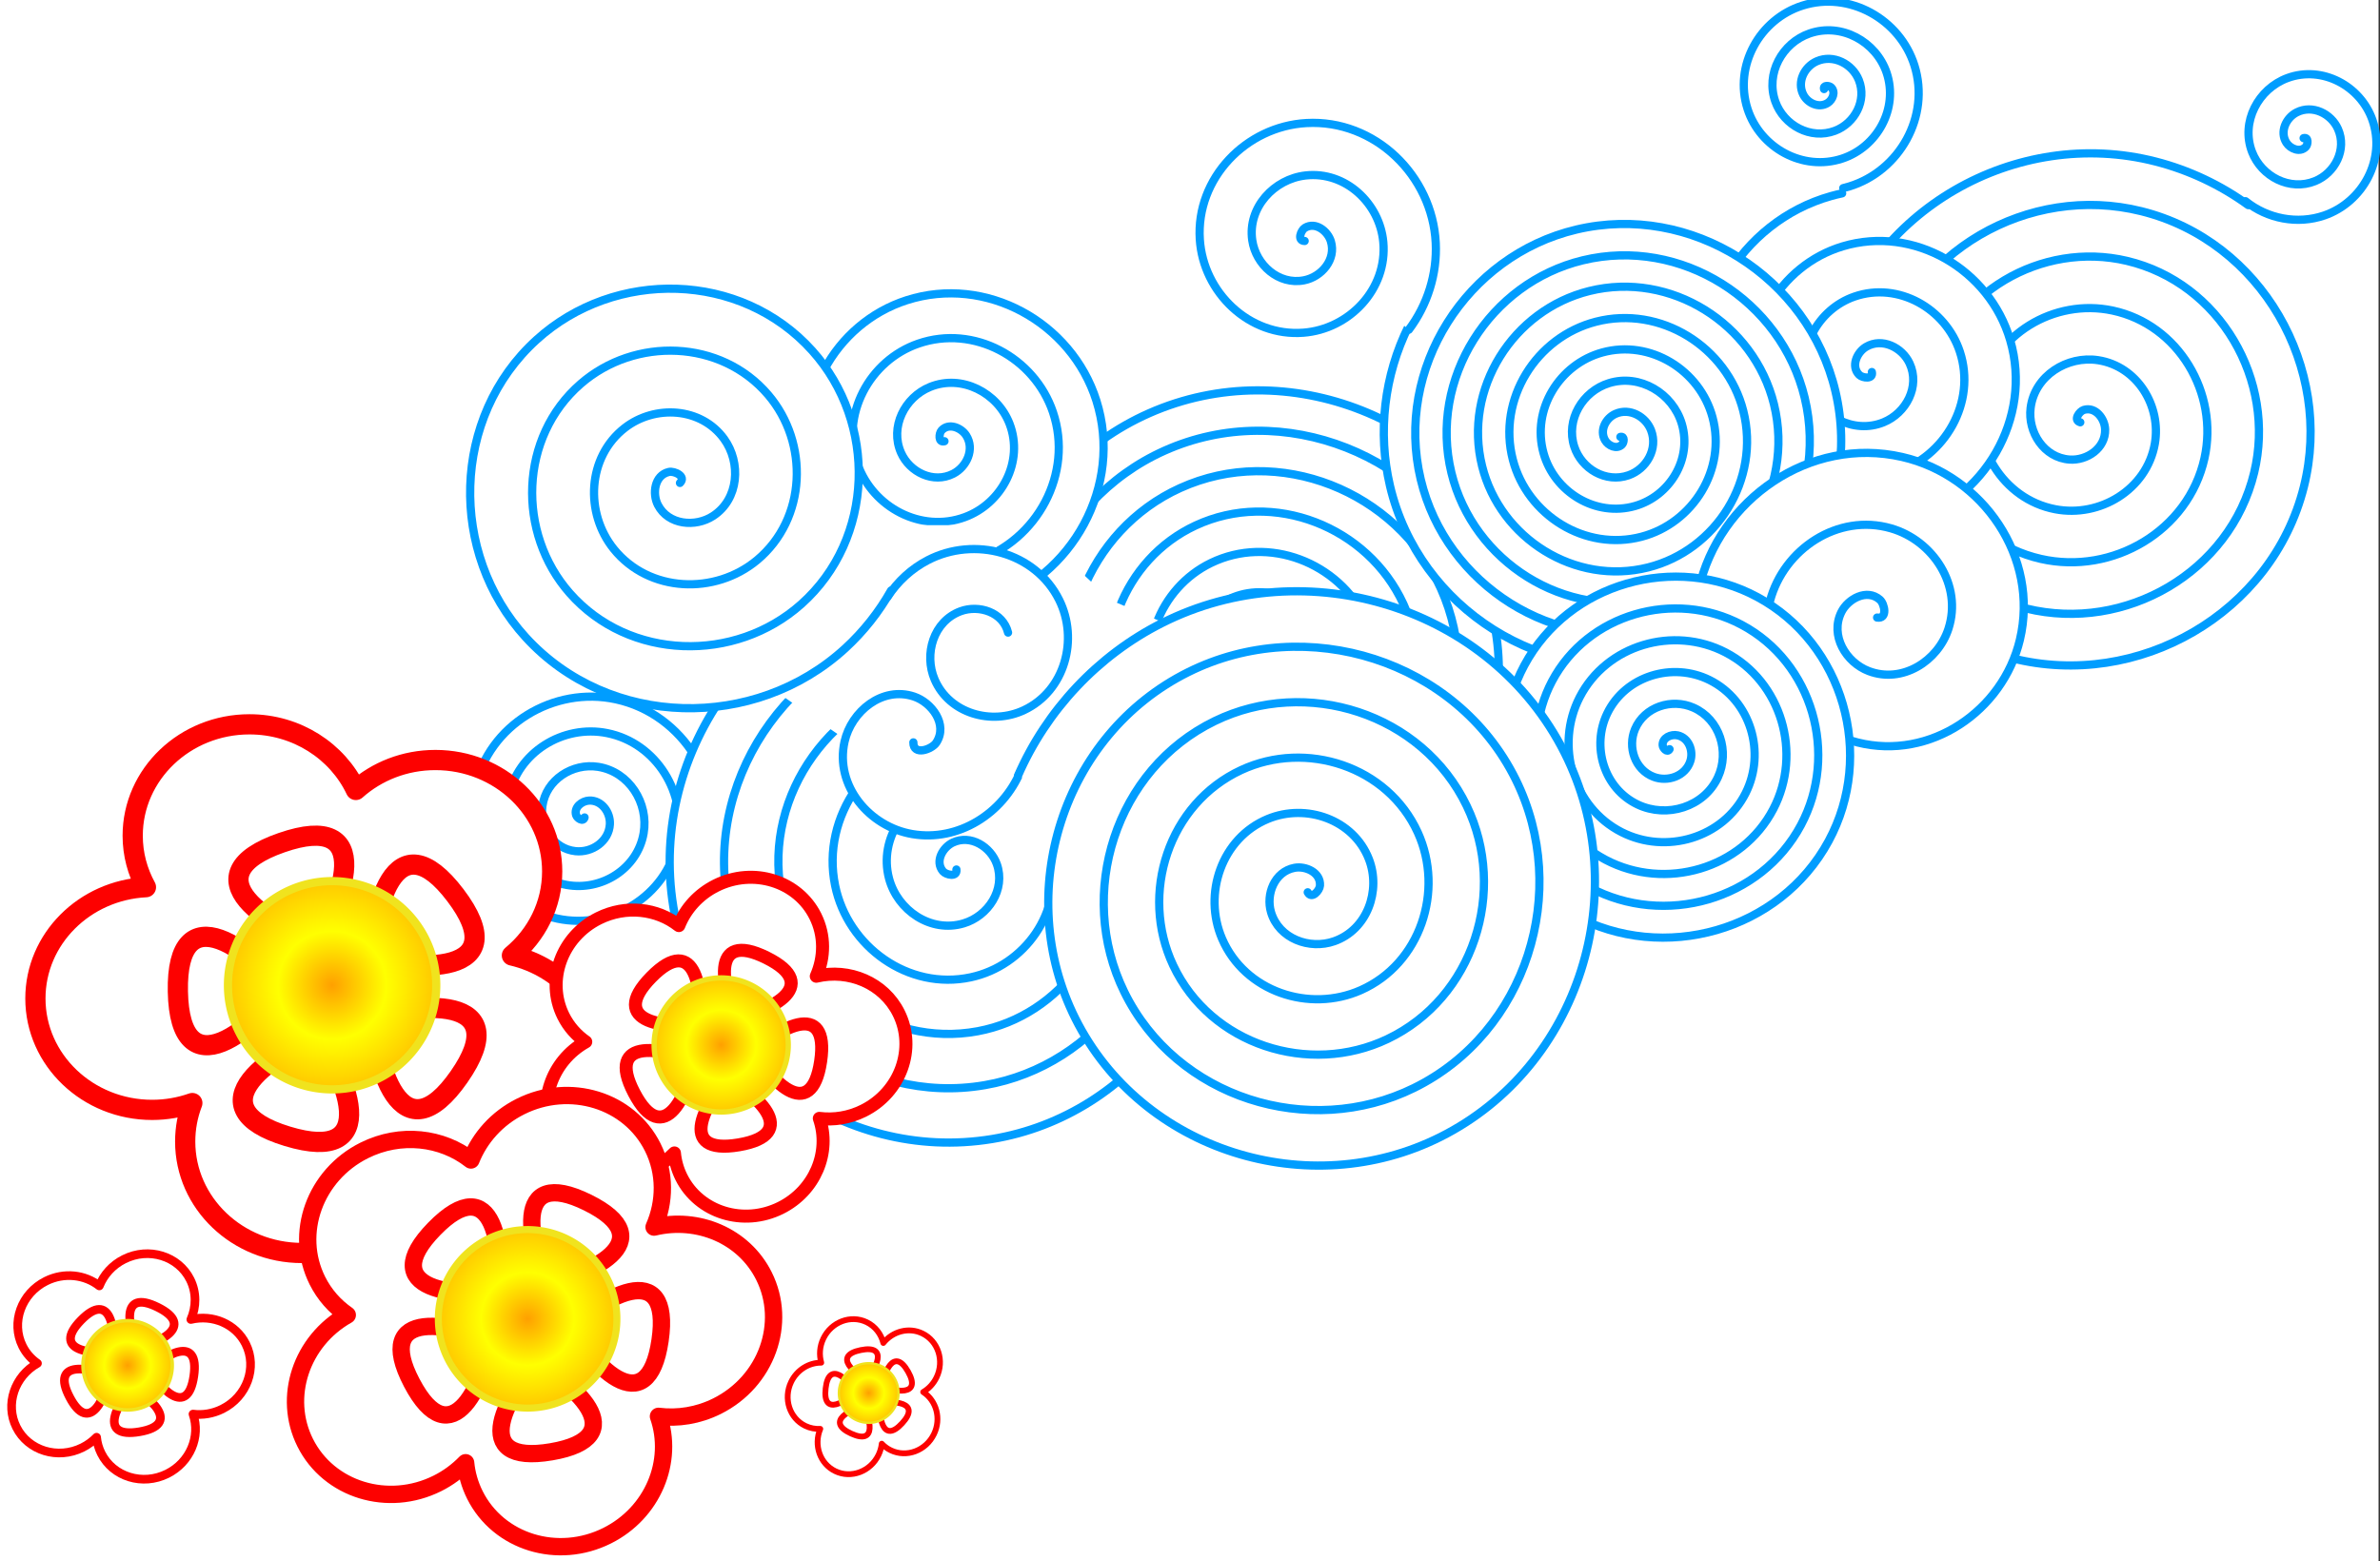 <?xml version="1.0" encoding="UTF-8" standalone="no"?>
<!-- Created with Inkscape (http://www.inkscape.org/) -->
<svg
   xmlns:dc="http://purl.org/dc/elements/1.1/"
   xmlns:cc="http://creativecommons.org/ns#"
   xmlns:rdf="http://www.w3.org/1999/02/22-rdf-syntax-ns#"
   xmlns:svg="http://www.w3.org/2000/svg"
   xmlns="http://www.w3.org/2000/svg"
   xmlns:xlink="http://www.w3.org/1999/xlink"
   xmlns:sodipodi="http://sodipodi.sourceforge.net/DTD/sodipodi-0.dtd"
   xmlns:inkscape="http://www.inkscape.org/namespaces/inkscape"
   width="540.045"
   height="354.331"
   id="svg3138"
   sodipodi:version="0.32"
   inkscape:version="0.46"
   sodipodi:docname="flor_nube.svg"
   inkscape:output_extension="org.inkscape.output.svg.inkscape"
   version="1.0"
   inkscape:export-filename="/home/mred/Im  genes/svg/flor_nube.png"
   inkscape:export-xdpi="90"
   inkscape:export-ydpi="90">
  <rect width="100%" height="100%" fill="#333333" stroke="none"/>
  <defs
     id="defs3140">
    <linearGradient
       id="linearGradient3572">
      <stop
         style="stop-color:#ffffff;stop-opacity:0.917;"
         offset="0"
         id="stop3574" />
      <stop
         style="stop-color:#ff0000;stop-opacity:1;"
         offset="1"
         id="stop3576" />
    </linearGradient>
    <linearGradient
       id="linearGradient3177">
      <stop
         style="stop-color:#ffa000;stop-opacity:1;"
         offset="0"
         id="stop3179" />
      <stop
         id="stop3185"
         offset="0.5"
         style="stop-color:#ffff00;stop-opacity:1;" />
      <stop
         style="stop-color:#ffc300;stop-opacity:1;"
         offset="1"
         id="stop3181" />
    </linearGradient>
    <inkscape:perspective
       sodipodi:type="inkscape:persp3d"
       inkscape:vp_x="0 : 526.18109 : 1"
       inkscape:vp_y="0 : 1000 : 0"
       inkscape:vp_z="744.09448 : 526.18109 : 1"
       inkscape:persp3d-origin="372.04724 : 350.78739 : 1"
       id="perspective3146" />
    <radialGradient
       inkscape:collect="always"
       xlink:href="#linearGradient3177"
       id="radialGradient3719"
       gradientUnits="userSpaceOnUse"
       cx="-360.312"
       cy="-131.519"
       fx="-360.312"
       fy="-131.519"
       r="65.851" />
    <radialGradient
       inkscape:collect="always"
       xlink:href="#linearGradient3177"
       id="radialGradient3729"
       gradientUnits="userSpaceOnUse"
       cx="-360.312"
       cy="-131.519"
       fx="-360.312"
       fy="-131.519"
       r="65.851" />
    <radialGradient
       inkscape:collect="always"
       xlink:href="#linearGradient3177"
       id="radialGradient3739"
       gradientUnits="userSpaceOnUse"
       cx="-360.312"
       cy="-131.519"
       fx="-360.312"
       fy="-131.519"
       r="65.851" />
    <radialGradient
       inkscape:collect="always"
       xlink:href="#linearGradient3177"
       id="radialGradient3749"
       gradientUnits="userSpaceOnUse"
       cx="-360.312"
       cy="-131.519"
       fx="-360.312"
       fy="-131.519"
       r="65.851" />
    <radialGradient
       inkscape:collect="always"
       xlink:href="#linearGradient3177"
       id="radialGradient3751"
       gradientUnits="userSpaceOnUse"
       cx="-360.312"
       cy="-131.519"
       fx="-360.312"
       fy="-131.519"
       r="65.851" />
  </defs>
  <sodipodi:namedview
     id="base"
     pagecolor="#ffffff"
     bordercolor="#666666"
     borderopacity="1.0"
     inkscape:pageopacity="0"
     inkscape:pageshadow="2"
     inkscape:zoom="0.9200444"
     inkscape:cx="270.02272"
     inkscape:cy="177.16536"
     inkscape:document-units="px"
     inkscape:current-layer="layer1"
     showgrid="false"
     inkscape:window-width="760"
     inkscape:window-height="507"
     inkscape:window-x="186"
     inkscape:window-y="73"
     showguides="true"
     inkscape:guide-bbox="true"
     inkscape:showpageshadow="true"
     borderlayer="false" />
  <g
     inkscape:label="Capa 1"
     inkscape:groupmode="layer"
     id="layer1"
     transform="translate(530.36,228.545)">
    <rect
       style="opacity:1;fill:#ffffff;fill-opacity:1;fill-rule:nonzero;stroke:none;stroke-width:12.3;stroke-linecap:round;stroke-linejoin:round;stroke-miterlimit:4;stroke-dasharray:none;stroke-opacity:1"
       id="rect3199"
       width="539.719"
       height="354.331"
       x="-530.36"
       y="-228.545"
       inkscape:export-xdpi="90"
       inkscape:export-ydpi="90"
       inkscape:export-filename="/home/mred/Im  genes/svg/flor_nube.png" />
    <path
       sodipodi:type="spiral"
       style="fill:#ffffff;fill-opacity:1;stroke:#009dff;stroke-width:6.257;stroke-linecap:round;stroke-miterlimit:4;stroke-dasharray:none;stroke-opacity:1"
       id="path3982"
       sodipodi:cx="232.36345"
       sodipodi:cy="-583.57043"
       sodipodi:expansion="1"
       sodipodi:revolution="7.6100001"
       sodipodi:radius="234.71056"
       sodipodi:argument="-6.6753592"
       sodipodi:t0="0"
       d="M 232.363,-583.57 C 236.65,-585.344 236.869,-578.666 235.31,-576.445 C 231.088,-570.426 222.153,-572.883 218.113,-577.676 C 210.886,-586.251 214.933,-599.053 223.523,-604.946 C 236.128,-613.594 253.248,-607.78 260.864,-595.358 C 271.015,-578.802 263.371,-557.236 247.098,-547.944 C 226.621,-536.252 200.556,-545.755 189.612,-565.889 C 176.358,-590.272 187.735,-620.865 211.735,-633.447 C 240.017,-648.275 275.153,-635.016 289.365,-607.146 C 305.774,-574.969 290.629,-535.281 258.886,-519.444 C 222.818,-501.448 178.57,-518.483 161.111,-554.101 C 141.526,-594.058 160.453,-642.871 199.947,-661.948 C 243.792,-683.126 297.173,-662.304 317.866,-618.934 C 340.64,-571.203 317.922,-513.25 270.674,-490.943 C 219.057,-466.573 156.531,-491.187 132.611,-542.313 C 106.643,-597.815 133.155,-664.916 188.159,-690.449 C 247.546,-718.015 319.223,-689.605 346.367,-630.722 C 375.533,-567.451 345.224,-491.196 282.462,-462.442 C 215.307,-431.675 134.474,-463.883 104.11,-530.525 C 71.742,-601.563 105.85,-686.976 176.371,-718.949 C 251.292,-752.918 341.285,-716.911 374.868,-642.51 C 410.438,-563.705 372.531,-469.132 294.25,-433.941 C 211.562,-396.769 112.408,-436.576 75.609,-518.737 C 36.834,-605.307 78.542,-709.043 164.583,-747.45 C 255.036,-787.827 363.353,-744.219 403.369,-654.298 C 445.348,-559.962 399.84,-447.064 306.038,-405.44 C 207.82,-361.857 90.339,-409.267 47.108,-506.949 C 1.922,-609.049 51.232,-731.113 152.795,-775.951 C 258.778,-822.741 385.424,-771.529 431.869,-666.086 C 480.262,-556.221 427.15,-424.992 317.826,-376.939 C 204.079,-326.943 68.267,-381.956 18.607,-495.161 C -3.054,-544.541 -6.731,-600.872 8.065,-652.703"
       transform="matrix(0.298,0,0,0.298,-315.14,96.469)"
       inkscape:export-filename="/home/mred/Im  genes/svg/flor_nube.png"
       inkscape:export-xdpi="90"
       inkscape:export-ydpi="90" />
    <path
       sodipodi:type="spiral"
       style="fill:#ffffff;fill-opacity:1;stroke:#009dff;stroke-width:11.37;stroke-linecap:round;stroke-miterlimit:4;stroke-dasharray:none;stroke-opacity:1"
       id="path3978"
       sodipodi:cx="-274.61136"
       sodipodi:cy="-325.38879"
       sodipodi:expansion="1"
       sodipodi:revolution="3.8"
       sodipodi:radius="183.64508"
       sodipodi:argument="-23.300146"
       sodipodi:t0="0"
       d="M -274.611,-325.389 C -276.493,-318.367 -285.004,-324.461 -286.282,-328.516 C -289.743,-339.505 -278.17,-348.274 -268.357,-348.729 C -250.804,-349.544 -238.741,-332.307 -239.601,-316.008 C -240.862,-292.088 -264.412,-276.338 -287.119,-278.708 C -317.385,-281.866 -336.919,-311.93 -332.963,-341.024 C -327.984,-377.635 -291.319,-400.992 -255.849,-395.41 C -212.891,-388.65 -185.69,-345.34 -192.92,-303.5 C -201.44,-254.192 -251.42,-223.136 -299.628,-232.027 C -355.285,-242.292 -390.206,-298.959 -379.643,-353.532 C -367.642,-415.541 -304.278,-454.331 -243.341,-442.091 C -174.979,-428.36 -132.317,-358.291 -146.239,-290.992 C -161.695,-216.277 -238.475,-169.738 -312.136,-185.346 C -393.204,-202.523 -443.62,-286.018 -426.324,-366.04 C -407.429,-453.463 -317.216,-507.759 -230.833,-488.772 C -137.056,-468.16 -78.879,-371.226 -99.558,-278.483 C -103.72,-259.815 -110.857,-241.831 -120.594,-225.369"
       transform="matrix(0.164,0,0,0.164,-352.678,10.337)"
       inkscape:export-filename="/home/mred/Im  genes/svg/flor_nube.png"
       inkscape:export-xdpi="90"
       inkscape:export-ydpi="90" />
    <path
       sodipodi:type="spiral"
       style="fill:#ffffff;fill-opacity:1;stroke:#009dff;stroke-width:5;stroke-linecap:round;stroke-miterlimit:4;stroke-dasharray:none;stroke-opacity:1"
       id="path3952"
       sodipodi:cx="-58.677639"
       sodipodi:cy="-128.23193"
       sodipodi:expansion="1"
       sodipodi:revolution="5.6100001"
       sodipodi:radius="185.59952"
       sodipodi:argument="-36.259525"
       sodipodi:t0="0"
       d="M -58.678,-128.232 C -58.027,-123.298 -65.007,-124.92 -66.877,-127.15 C -71.947,-133.192 -66.928,-141.771 -60.842,-144.632 C -49.955,-149.749 -37.808,-142.011 -34.078,-131.478 C -28.605,-116.021 -39.368,-99.888 -54.349,-95.433 C -74.317,-89.495 -94.551,-103.386 -99.677,-122.821 C -106.127,-147.279 -89.064,-171.662 -65.17,-177.431 C -36.232,-184.418 -7.676,-164.161 -1.279,-135.807 C 6.26,-102.392 -17.204,-69.649 -50.021,-62.633 C -87.909,-54.533 -124.848,-81.213 -132.476,-118.493 C -141.143,-160.853 -111.243,-201.995 -69.499,-210.23 C -22.668,-219.469 22.681,-186.344 31.52,-140.135 C 41.334,-88.835 4.981,-39.276 -45.692,-29.834 C -101.462,-19.443 -155.234,-59.026 -165.275,-114.164 C -176.246,-174.403 -133.432,-232.389 -73.827,-243.03 C -9.12,-254.58 53.082,-208.534 64.32,-144.464 C 76.453,-75.289 27.172,-8.868 -41.364,2.965 C -115.007,15.681 -185.646,-36.834 -198.075,-109.836 C -211.374,-187.947 -155.623,-262.805 -78.156,-275.829 C 4.423,-289.712 83.501,-230.726 97.119,-148.792 C 111.587,-61.746 49.365,21.553 -37.035,35.765 C -128.549,50.818 -216.069,-14.641 -230.874,-105.508 C -246.513,-201.489 -177.817,-293.23 -82.484,-308.628 C -40.489,-315.411 3.251,-307.04 39.901,-285.488"
       transform="matrix(0.373,0,0,0.373,-291.454,16.62)"
       inkscape:export-filename="/home/mred/Im  genes/svg/flor_nube.png"
       inkscape:export-xdpi="90"
       inkscape:export-ydpi="90" />
    <path
       style="fill:#ffffff;fill-opacity:1;stroke:none;stroke-width:5;stroke-linecap:round;stroke-miterlimit:4;stroke-opacity:1"
       d="M -317.633,-128.973 L -278.239,-92.309 L -242.521,-77.049 L -281.046,-20.983 L -356.157,-72.907 L -317.633,-128.973 z"
       id="rect3956"
       sodipodi:nodetypes="cccccc"
       inkscape:export-filename="/home/mred/Im  genes/svg/flor_nube.png"
       inkscape:export-xdpi="90"
       inkscape:export-ydpi="90" />
    <path
       sodipodi:type="spiral"
       style="fill:#ffffff;fill-opacity:1;stroke:#009dff;stroke-width:5;stroke-linecap:round;stroke-miterlimit:4;stroke-dasharray:none;stroke-opacity:1"
       id="path3942"
       sodipodi:cx="-25.714285"
       sodipodi:cy="-607.63782"
       sodipodi:expansion="1"
       sodipodi:revolution="3.8"
       sodipodi:radius="103.84447"
       sodipodi:argument="-22.252949"
       sodipodi:t0="0"
       d="M -25.714,-607.638 C -29.685,-606.574 -29.107,-612.465 -27.483,-614.237 C -23.08,-619.039 -15.514,-615.851 -12.516,-611.174 C -7.154,-602.809 -12.185,-592.028 -20.41,-587.841 C -32.48,-581.696 -46.851,-588.775 -52.111,-600.565 C -59.121,-616.279 -49.921,-634.345 -34.555,-640.633 C -15.219,-648.546 6.585,-637.195 13.88,-618.247 C 22.715,-595.299 9.197,-569.733 -13.337,-561.444 C -39.892,-551.676 -69.231,-567.371 -78.507,-593.492 C -89.216,-623.65 -71.339,-656.772 -41.628,-667.03 C -7.869,-678.684 29.042,-658.622 40.277,-625.32 C 52.88,-587.961 30.629,-547.258 -6.264,-535.048 C -47.222,-521.493 -91.72,-545.934 -104.903,-586.419 C -119.412,-630.975 -92.779,-679.271 -48.701,-693.426 C -0.547,-708.89 51.548,-680.063 66.673,-632.393 C 83.093,-580.642 52.072,-524.746 0.809,-508.652 C -9.51,-505.412 -20.335,-503.822 -31.149,-503.936"
       transform="matrix(0.373,0,0,0.373,-306.457,98.241)"
       inkscape:export-filename="/home/mred/Im  genes/svg/flor_nube.png"
       inkscape:export-xdpi="90"
       inkscape:export-ydpi="90" />
    <rect
       style="fill:#ffffff;fill-opacity:1;stroke:none;stroke-width:5;stroke-linecap:round;stroke-miterlimit:4;stroke-dasharray:none;stroke-opacity:1"
       id="rect3976"
       width="49.942"
       height="28.038"
       x="-354.28"
       y="-109.359"
       inkscape:export-filename="/home/mred/Im  genes/svg/flor_nube.png"
       inkscape:export-xdpi="90"
       inkscape:export-ydpi="90" />
    <path
       sodipodi:type="spiral"
       style="fill:#ffffff;fill-opacity:1;stroke:#009dff;stroke-width:7.444;stroke-linecap:round;stroke-miterlimit:4;stroke-dasharray:none;stroke-opacity:1"
       id="path3940"
       sodipodi:cx="68.571426"
       sodipodi:cy="-421.92352"
       sodipodi:expansion="1"
       sodipodi:revolution="1.8"
       sodipodi:radius="99.056778"
       sodipodi:argument="-23.296101"
       sodipodi:t0="0.25999999"
       d="M 70.239,-447.624 C 88.678,-452.589 105.307,-436.798 108.001,-419.366 C 112.024,-393.337 90.05,-371.22 65.123,-368.765 C 31.581,-365.461 3.798,-393.85 1.684,-426.263 C -0.994,-467.298 33.906,-500.815 73.801,-502.54 C 122.322,-504.638 161.61,-463.18 162.917,-415.803 C 163.379,-399.085 159.321,-382.369 151.429,-367.638"
       transform="matrix(-0.121,-0.219,-0.219,0.121,-391.152,-15.432)"
       inkscape:export-filename="/home/mred/Im  genes/svg/flor_nube.png"
       inkscape:export-xdpi="90"
       inkscape:export-ydpi="90" />
    <path
       sodipodi:type="spiral"
       style="fill:#ffffff;fill-opacity:1;fill-rule:nonzero;stroke:#009dff;stroke-width:5;stroke-linecap:round;stroke-linejoin:miter;stroke-miterlimit:4;stroke-dasharray:none;stroke-opacity:1"
       id="path3148"
       sodipodi:cx="-117.14286"
       sodipodi:cy="-510.49496"
       sodipodi:expansion="1"
       sodipodi:revolution="3.8"
       sodipodi:radius="144.13712"
       sodipodi:argument="-18.064157"
       sodipodi:t0="0"
       d="M -117.143,-510.495 C -113.109,-506.461 -120.591,-503.066 -123.848,-503.79 C -132.676,-505.75 -134.095,-517.057 -130.553,-523.906 C -124.219,-536.156 -107.768,-537.592 -97.027,-530.611 C -81.263,-520.366 -79.8,-498.179 -90.322,-483.674 C -104.346,-464.341 -132.446,-462.862 -150.669,-476.969 C -173.601,-494.72 -175.088,-528.808 -157.375,-550.727 C -135.921,-577.273 -95.808,-578.766 -70.206,-557.432 C -40.034,-532.291 -38.539,-486.131 -63.501,-456.853 C -92.32,-423.05 -144.541,-421.552 -177.49,-450.147 C -214.929,-482.64 -216.429,-540.932 -184.196,-577.548 C -148.035,-618.626 -83.666,-620.127 -43.385,-584.253 C 1.335,-544.427 2.836,-473.975 -36.679,-430.032 C -80.169,-381.669 -156.707,-380.166 -204.312,-423.326 C -256.319,-470.478 -257.822,-553.104 -211.017,-604.369 C -160.205,-660.022 -71.487,-661.525 -16.564,-611.074 C -5.508,-600.918 3.915,-589.01 11.284,-575.932"
       transform="matrix(0.373,0,0,-0.373,-332.375,-309.354)"
       inkscape:export-filename="/home/mred/Im  genes/svg/flor_nube.png"
       inkscape:export-xdpi="90"
       inkscape:export-ydpi="90" />
    <path
       sodipodi:type="spiral"
       style="fill:#ffffff;fill-opacity:1;stroke:#009dff;stroke-width:5;stroke-linecap:round;stroke-miterlimit:4;stroke-dasharray:none;stroke-opacity:1"
       id="path3944"
       sodipodi:cx="-25.714285"
       sodipodi:cy="-361.92352"
       sodipodi:expansion="1"
       sodipodi:revolution="1.21"
       sodipodi:radius="67.430992"
       sodipodi:argument="-23.241077"
       sodipodi:t0="0"
       d="M -25.714,-361.924 C -28.358,-353.969 -37.741,-361.563 -38.935,-366.318 C -42.171,-379.203 -28.253,-388.509 -16.926,-388.365 C 3.335,-388.108 16.048,-367.445 13.949,-348.741 C 10.868,-321.293 -17.312,-304.766 -43.29,-309.04 C -71.267,-313.642 -91.283,-338.889 -92.982,-366.609"
       transform="matrix(-0.353,-0.122,-0.122,0.353,-376.341,64.559)"
       inkscape:export-filename="/home/mred/Im  genes/svg/flor_nube.png"
       inkscape:export-xdpi="90"
       inkscape:export-ydpi="90" />
    <path
       sodipodi:type="spiral"
       style="fill:#ffffff;fill-opacity:1;stroke:#009dff;stroke-width:5;stroke-linecap:round;stroke-miterlimit:4;stroke-dasharray:none;stroke-opacity:1"
       id="path3171"
       sodipodi:cx="631.3714"
       sodipodi:cy="-602.34729"
       sodipodi:expansion="1"
       sodipodi:revolution="5.3099999"
       sodipodi:radius="167.04073"
       sodipodi:argument="-21.710011"
       sodipodi:t0="0"
       d="M 631.371,-602.347 C 626.825,-603.66 630.898,-609.123 633.553,-609.903 C 640.749,-612.017 646.31,-604.375 646.483,-597.983 C 646.792,-586.549 635.422,-578.916 624.825,-579.68 C 609.274,-580.802 599.321,-596.327 601.149,-611.075 C 603.585,-630.733 623.397,-643.067 642.281,-640.126 C 666.046,-636.425 680.785,-612.269 676.706,-589.255 C 671.765,-561.383 643.236,-544.226 616.098,-549.457 C 584.115,-555.623 564.533,-588.541 570.926,-619.803 C 578.307,-655.896 615.626,-677.909 651.009,-670.348 C 691.214,-661.757 715.661,-620.031 706.928,-580.527 C 697.131,-536.21 650.993,-509.327 607.37,-519.235 C 558.939,-530.234 529.618,-580.789 540.703,-628.531 C 552.903,-681.075 607.876,-712.835 659.737,-700.571 C 716.395,-687.173 750.595,-627.779 737.151,-571.8 C 722.556,-511.028 658.739,-474.387 598.642,-489.012 C 533.756,-504.803 494.673,-573.044 510.48,-637.259 C 527.466,-706.259 600.133,-747.785 668.465,-730.794 C 741.58,-712.614 785.548,-635.521 767.374,-563.072 C 748,-485.842 666.48,-439.431 589.914,-458.789 C 508.57,-479.356 459.714,-565.303 480.258,-645.987 C 502.017,-731.446 592.393,-782.745 677.193,-761.017 C 697.433,-755.831 716.636,-746.777 733.54,-734.5"
       transform="matrix(0.373,0,0,0.373,-293.823,91.972)"
       inkscape:export-filename="/home/mred/Im  genes/svg/flor_nube.png"
       inkscape:export-xdpi="90"
       inkscape:export-ydpi="90" />
    <path
       sodipodi:type="spiral"
       style="fill:#ffffff;fill-opacity:1;stroke:#009dff;stroke-width:5;stroke-linecap:round;stroke-miterlimit:4;stroke-dasharray:none;stroke-opacity:1"
       id="path3167"
       sodipodi:cx="577.388"
       sodipodi:cy="-536.6283"
       sodipodi:expansion="1"
       sodipodi:revolution="3.51"
       sodipodi:radius="110.21404"
       sodipodi:argument="-17.506262"
       sodipodi:t0="0"
       d="M 577.388,-536.628 C 578.453,-532.027 571.711,-532.922 569.74,-534.858 C 564.4,-540.103 568.358,-548.666 573.847,-551.924 C 583.665,-557.751 595.847,-551.55 600.331,-541.94 C 606.912,-527.837 598.216,-511.613 584.47,-506.037 C 566.148,-498.606 545.765,-509.882 539.149,-527.776 C 530.824,-550.292 544.719,-574.884 566.765,-582.515 C 593.466,-591.756 622.291,-575.225 630.922,-549.022 C 641.093,-518.143 621.914,-485.069 591.552,-475.446 C 556.498,-464.337 519.167,-486.171 508.558,-520.694 C 496.505,-559.92 520.998,-601.516 559.683,-613.106 C 603.081,-626.107 648.945,-598.951 661.513,-556.104 C 675.466,-508.536 645.645,-458.399 598.634,-444.856 C 546.896,-429.95 492.485,-462.437 477.968,-513.611 C 462.107,-569.518 497.263,-628.206 552.601,-643.697 C 554.823,-644.319 557.064,-644.87 559.321,-645.351"
       transform="matrix(0.373,0,0,0.373,-320.985,56.049)"
       inkscape:export-filename="/home/mred/Im  genes/svg/flor_nube.png"
       inkscape:export-xdpi="90"
       inkscape:export-ydpi="90" />
    <path
       sodipodi:type="spiral"
       style="fill:#ffffff;fill-opacity:1;stroke:#009dff;stroke-width:5;stroke-linecap:round;stroke-miterlimit:4;stroke-dasharray:none;stroke-opacity:1"
       id="path3161"
       sodipodi:cx="337.98322"
       sodipodi:cy="-510.81015"
       sodipodi:expansion="1"
       sodipodi:revolution="7.6100001"
       sodipodi:radius="145.17944"
       sodipodi:argument="-48.416496"
       sodipodi:t0="0"
       d="M 337.983,-510.81 C 337.195,-508.051 333.875,-510.511 333.397,-512.12 C 332.102,-516.48 336.727,-519.866 340.603,-519.982 C 347.536,-520.19 352.186,-513.309 351.741,-506.881 C 351.089,-497.448 341.692,-491.384 332.744,-492.466 C 320.819,-493.908 313.303,-505.901 315.053,-517.359 C 317.255,-531.777 331.878,-540.759 345.842,-538.326 C 362.754,-535.38 373.209,-518.11 370.085,-501.642 C 366.403,-482.236 346.475,-470.301 327.505,-474.122 C 305.604,-478.534 292.187,-501.126 296.709,-522.598 C 301.847,-546.995 327.108,-561.895 351.081,-556.67 C 377.974,-550.808 394.36,-522.876 388.429,-496.403 C 381.845,-467.013 351.239,-449.141 322.266,-455.778 C 290.38,-463.082 271.021,-496.364 278.365,-527.837 C 286.389,-562.22 322.347,-583.067 356.32,-575.014 C 393.2,-566.272 415.535,-527.636 406.773,-491.164 C 397.313,-451.786 355.998,-427.962 317.027,-437.434 C 275.152,-447.612 249.839,-491.606 260.021,-533.076 C 270.916,-577.448 317.59,-604.25 361.559,-593.358 C 408.428,-581.747 436.72,-532.393 425.117,-485.925 C 412.79,-436.558 360.755,-406.776 311.788,-419.09 C 259.923,-432.133 228.652,-486.849 241.677,-538.315 C 255.436,-592.677 312.833,-625.439 366.798,-611.702 C 423.658,-597.228 457.91,-537.149 443.461,-480.686 C 428.272,-421.328 365.511,-385.586 306.549,-400.746 C 244.694,-416.651 207.461,-482.094 223.333,-543.554 C 239.953,-607.907 308.078,-646.63 372.036,-630.046 C 438.888,-612.712 479.102,-541.904 461.805,-475.447 C 443.756,-406.098 370.266,-364.393 301.31,-382.402 C 229.463,-401.166 186.268,-477.338 204.989,-548.793 C 224.468,-623.138 303.323,-667.824 377.275,-648.39 C 409.533,-639.913 438.249,-620.048 457.686,-592.959"
       transform="matrix(-0.175,-0.33,0.33,-0.175,65.033,-107.249)"
       inkscape:export-filename="/home/mred/Im  genes/svg/flor_nube.png"
       inkscape:export-xdpi="90"
       inkscape:export-ydpi="90" />
    <path
       sodipodi:type="spiral"
       style="fill:#ffffff;fill-opacity:1;stroke:#009dff;stroke-width:5;stroke-linecap:round;stroke-miterlimit:4;stroke-dasharray:none;stroke-opacity:1"
       id="path3165"
       sodipodi:cx="610.24744"
       sodipodi:cy="-447.43829"
       sodipodi:expansion="1"
       sodipodi:revolution="2.6099999"
       sodipodi:radius="114.72041"
       sodipodi:argument="-17.432999"
       sodipodi:t0="0"
       d="M 610.247,-447.438 C 611.263,-440.905 601.942,-442.846 599.389,-445.75 C 592.471,-453.62 598.875,-465.169 606.871,-469.154 C 621.175,-476.284 637.546,-466.378 642.822,-452.503 C 650.564,-432.14 636.762,-410.381 617,-404.006 C 590.66,-395.508 563.359,-413.34 555.957,-438.998 C 546.642,-471.285 568.559,-504.193 600.119,-512.587 C 638.341,-522.753 676.89,-496.721 686.254,-459.255 C 697.29,-415.104 667.126,-370.896 623.753,-360.574 C 573.677,-348.656 523.797,-382.962 512.525,-432.245 C 499.716,-488.243 538.173,-543.803 593.366,-556.019 C 618.793,-561.647 645.804,-557.937 668.925,-546.017"
       transform="matrix(0,0.373,0.373,0,62.466,-316.012)"
       inkscape:export-filename="/home/mred/Im  genes/svg/flor_nube.png"
       inkscape:export-xdpi="90"
       inkscape:export-ydpi="90" />
    <path
       sodipodi:type="spiral"
       style="fill:#ffffff;fill-opacity:1;stroke:#009dff;stroke-width:8.918;stroke-linecap:round;stroke-miterlimit:4;stroke-dasharray:none;stroke-opacity:1"
       id="path2389"
       sodipodi:cx="316.85925"
       sodipodi:cy="-294.87643"
       sodipodi:expansion="1"
       sodipodi:revolution="6.21"
       sodipodi:radius="215.37172"
       sodipodi:argument="-48.171261"
       sodipodi:t0="0"
       d="M 316.859,-294.876 C 314.252,-290.358 309.482,-296.162 309.35,-299.21 C 308.99,-307.47 318.64,-311.401 325.527,-309.895 C 337.846,-307.202 343.009,-293.014 339.388,-281.875 C 334.073,-265.528 314.825,-258.981 299.524,-264.838 C 279.129,-272.646 271.169,-297.112 279.312,-316.546 C 289.559,-341.001 319.311,-350.387 342.863,-339.933 C 371.387,-327.273 382.204,-292.201 369.426,-264.539 C 354.367,-231.94 313.956,-219.689 282.188,-234.8 C 245.511,-252.248 231.822,-298.011 249.274,-333.881 C 269.103,-374.639 320.228,-389.767 360.198,-369.971 C 405.038,-347.764 421.606,-291.272 399.464,-247.204 C 374.881,-198.279 313.018,-180.27 264.853,-204.762 C 211.843,-231.718 192.392,-298.955 219.236,-351.217 C 248.562,-408.312 321.176,-429.205 377.534,-400.009 C 438.715,-368.314 461.051,-290.32 429.502,-229.868 C 395.438,-164.6 312.063,-140.82 247.517,-174.724 C 178.161,-211.155 152.938,-299.912 189.198,-368.552 C 227.995,-441.996 322.136,-468.663 394.869,-430.047 C 472.401,-388.885 500.511,-289.359 459.54,-212.533 C 416.012,-130.912 311.101,-101.358 230.182,-144.686 C 144.473,-190.579 113.474,-300.876 159.16,-385.888 C 207.417,-475.686 323.1,-508.129 412.205,-460.086 C 506.091,-409.464 539.979,-288.395 489.578,-195.197 C 436.592,-97.221 310.136,-61.889 212.846,-114.648 C 128.698,-160.281 86.137,-260.25 109.411,-352.758"
       transform="matrix(0.209,0,0,0.209,-217.743,3.11)"
       inkscape:export-filename="/home/mred/Im  genes/svg/flor_nube.png"
       inkscape:export-xdpi="90"
       inkscape:export-ydpi="90" />
    <path
       sodipodi:type="spiral"
       style="fill:#ffffff;fill-opacity:1;stroke:#009dff;stroke-width:5;stroke-linecap:round;stroke-miterlimit:4;stroke-dasharray:none;stroke-opacity:1"
       id="path3946"
       sodipodi:cx="128.57143"
       sodipodi:cy="-364.78067"
       sodipodi:expansion="1"
       sodipodi:revolution="5.6100001"
       sodipodi:radius="189.90868"
       sodipodi:argument="-6.2831855"
       sodipodi:t0="0"
       d="M 128.571,-364.781 C 133.663,-364.781 131.084,-357.917 128.571,-356.318 C 121.764,-351.984 113.733,-358.224 111.646,-364.781 C 107.912,-376.509 117.388,-387.796 128.571,-390.17 C 144.984,-393.652 159.91,-380.574 162.423,-364.781 C 165.774,-343.73 148.973,-325.064 128.571,-322.466 C 102.898,-319.197 80.447,-339.77 77.794,-364.781 C 74.58,-395.072 98.952,-421.328 128.571,-424.021 C 163.477,-427.196 193.551,-399.01 196.275,-364.781 C 199.42,-325.262 167.41,-291.361 128.571,-288.614 C 84.44,-285.492 46.708,-321.332 43.942,-364.781 C 40.839,-413.523 80.513,-455.092 128.571,-457.873 C 181.925,-460.961 227.333,-417.449 230.127,-364.781 C 233.202,-306.816 185.85,-257.567 128.571,-254.762 C 65.996,-251.698 12.904,-302.892 10.09,-364.781 C 7.035,-431.967 62.073,-488.903 128.571,-491.725 C 200.368,-494.772 261.149,-435.889 263.979,-364.781 C 267.019,-288.373 204.29,-223.746 128.571,-220.91 C 47.554,-217.876 -20.921,-284.452 -23.762,-364.781 C -26.79,-450.409 43.633,-522.731 128.571,-525.577 C 218.81,-528.6 294.98,-454.329 297.83,-364.781 C 300.85,-269.932 222.73,-189.913 128.571,-187.059 C 29.112,-184.044 -54.755,-266.012 -57.614,-364.781 C -58.873,-408.289 -44.525,-451.539 -17.756,-485.833"
       transform="matrix(0.178,0.328,0.328,-0.178,-136.861,-133.141)"
       inkscape:export-filename="/home/mred/Im  genes/svg/flor_nube.png"
       inkscape:export-xdpi="90"
       inkscape:export-ydpi="90" />
    <path
       sodipodi:type="spiral"
       style="fill:#ffffff;fill-opacity:1;stroke:#009dff;stroke-width:5;stroke-linecap:round;stroke-miterlimit:4;stroke-dasharray:none;stroke-opacity:1"
       id="path3163"
       sodipodi:cx="248.7932"
       sodipodi:cy="-700.92572"
       sodipodi:expansion="1"
       sodipodi:revolution="2.6099999"
       sodipodi:radius="83.247833"
       sodipodi:argument="-47.109474"
       sodipodi:t0="0"
       d="M 248.793,-700.926 C 243.996,-700.995 246.52,-707.426 248.908,-708.899 C 255.381,-712.889 262.862,-706.902 264.739,-700.696 C 268.097,-689.595 259.017,-679.09 248.448,-677.006 C 232.938,-673.948 219.054,-686.472 216.901,-701.385 C 214.03,-721.263 230.112,-738.621 249.368,-740.791 C 273.6,-743.522 294.471,-723.835 296.632,-700.236 C 299.248,-671.655 275.93,-647.25 247.989,-645.114 C 215.06,-642.597 187.11,-669.56 185.008,-701.845 C 182.582,-739.119 213.2,-770.623 249.828,-772.684 C 291.447,-775.025 326.508,-740.748 328.524,-699.776 C 329.453,-680.901 323.509,-662.031 312.165,-646.942"
       transform="matrix(0.373,0,0,0.373,-327.118,87.591)"
       inkscape:export-filename="/home/mred/Im  genes/svg/flor_nube.png"
       inkscape:export-xdpi="90"
       inkscape:export-ydpi="90" />
    <path
       sodipodi:type="spiral"
       style="fill:#ffffff;fill-opacity:1;stroke:#009dff;stroke-width:5;stroke-linecap:round;stroke-miterlimit:4;stroke-dasharray:none;stroke-opacity:1"
       id="path3169"
       sodipodi:cx="633.71851"
       sodipodi:cy="-754.90912"
       sodipodi:expansion="1"
       sodipodi:revolution="3.51"
       sodipodi:radius="61.429634"
       sodipodi:argument="-22.8664"
       sodipodi:t0="0"
       d="M 633.719,-754.909 C 632.032,-752.888 630.162,-756.186 630.36,-757.713 C 630.895,-761.851 636.032,-762.971 639.326,-761.627 C 645.218,-759.223 646.559,-751.723 643.795,-746.498 C 639.74,-738.83 629.605,-737.239 622.504,-741.473 C 613.039,-747.117 611.196,-759.97 616.924,-768.928 C 624.132,-780.201 639.735,-782.295 650.541,-775.063 C 663.628,-766.303 665.975,-747.932 657.231,-735.283 C 646.927,-720.377 625.777,-717.779 611.289,-728.037 C 594.562,-739.882 591.711,-763.817 603.488,-780.143 C 616.869,-798.693 643.595,-801.795 661.756,-788.499 C 682.13,-773.582 685.485,-744.064 670.667,-724.068 C 654.217,-701.869 621.904,-698.262 600.074,-714.602 C 576.049,-732.585 572.189,-767.694 590.052,-791.358 C 609.567,-817.209 647.475,-821.321 672.971,-801.935 C 673.994,-801.156 674.994,-800.345 675.966,-799.504"
       transform="matrix(-0.217,0.303,-0.303,-0.217,-207.683,-564.162)"
       inkscape:transform-center-x="-5.2570698"
       inkscape:export-filename="/home/mred/Im  genes/svg/flor_nube.png"
       inkscape:export-xdpi="90"
       inkscape:export-ydpi="90" />
    <path
       sodipodi:type="spiral"
       style="fill:#ffffff;fill-opacity:1;stroke:#009dff;stroke-width:5;stroke-linecap:round;stroke-miterlimit:4;stroke-dasharray:none;stroke-opacity:1"
       id="path3173"
       sodipodi:cx="844.95801"
       sodipodi:cy="-792.46283"
       sodipodi:expansion="1"
       sodipodi:revolution="2.4100001"
       sodipodi:radius="52.114201"
       sodipodi:argument="-32.738228"
       sodipodi:t0="0"
       d="M 844.958,-792.463 C 845.758,-795.616 849.602,-792.94 850.198,-791.133 C 851.812,-786.237 846.687,-782.245 842.299,-781.983 C 834.45,-781.514 828.95,-789.154 829.238,-796.452 C 829.66,-807.161 840.103,-814.348 850.276,-813.423 C 863.836,-812.19 872.755,-798.855 871.158,-785.815 C 869.148,-769.405 852.883,-758.737 836.98,-761.023 C 817.72,-763.792 805.293,-783.007 808.278,-801.77 C 811.797,-823.881 833.973,-838.074 855.595,-834.383 C 880.558,-830.121 896.519,-804.976 892.118,-780.497 C 889.081,-763.601 877.062,-749.334 861.202,-742.945"
       transform="matrix(0.182,0.326,-0.326,0.182,-419.774,-328.421)"
       inkscape:transform-center-x="15.786748"
       inkscape:transform-center-y="-12.266527"
       inkscape:export-filename="/home/mred/Im  genes/svg/flor_nube.png"
       inkscape:export-xdpi="90"
       inkscape:export-ydpi="90" />
    <g
       id="g3706"
       inkscape:export-filename="/home/mred/Im  genes/svg/flor_nube.png"
       inkscape:export-xdpi="90"
       inkscape:export-ydpi="90"
       transform="matrix(0.373,0,0,0.373,-332.375,78.829)">
      <path
         sodipodi:nodetypes="cscsscsscsscsscc"
         id="path3553"
         d="M -379.036,-383.349 C -418.233,-383.349 -450.067,-352.985 -450.067,-315.568 C -450.067,-304.266 -447.136,-293.628 -442.005,-284.255 C -479.448,-282.379 -509.255,-252.745 -509.255,-216.537 C -509.255,-179.119 -477.421,-148.755 -438.224,-148.755 C -429.635,-148.755 -421.409,-150.241 -413.786,-152.911 C -416.604,-145.612 -418.13,-137.704 -418.13,-129.474 C -418.13,-92.057 -386.327,-61.693 -347.13,-61.693 C -310.882,-61.693 -280.96,-87.662 -276.661,-121.162 C -265.174,-113.533 -251.236,-109.037 -236.192,-109.037 C -196.995,-109.037 -165.161,-139.4 -165.161,-176.818 C -165.161,-208.709 -188.286,-235.481 -219.38,-242.693 C -204.386,-255.124 -194.88,-273.417 -194.88,-293.849 C -194.88,-331.266 -226.714,-361.63 -265.911,-361.63 C -284.626,-361.63 -301.628,-354.718 -314.317,-343.412 C -325.456,-366.948 -350.238,-383.349 -379.036,-383.349 z"
         style="opacity:1;fill:#ffffff;fill-opacity:1;stroke:#fd0100;stroke-width:12.3;stroke-linecap:round;stroke-linejoin:round;stroke-miterlimit:4;stroke-dasharray:none;stroke-opacity:1" />
      <path
         transform="translate(391.987,419.704)"
         d="M -643.532,-588.56 C -575.316,-686.436 -862.066,-587.001 -747.901,-552.369 C -633.736,-517.736 -816.914,-759.725 -814.573,-640.446 C -812.231,-521.166 -638.691,-770.158 -751.409,-731.071 C -864.127,-691.985 -573.695,-603.881 -645.7,-699.004 C -717.706,-794.127 -711.749,-490.684 -643.532,-588.56 z"
         inkscape:randomized="0"
         inkscape:rounded="-1.08"
         inkscape:flatsided="true"
         sodipodi:arg2="1.2370078"
         sodipodi:arg1="0.60868931"
         sodipodi:r2="159.26711"
         sodipodi:r1="93.967598"
         sodipodi:cy="-642.28998"
         sodipodi:cx="-720.62311"
         sodipodi:sides="5"
         id="path3704"
         style="opacity:1;fill:none;fill-opacity:1;stroke:#fd0100;stroke-width:12.3;stroke-linecap:round;stroke-linejoin:round;stroke-miterlimit:4;stroke-dasharray:none;stroke-opacity:1"
         sodipodi:type="star" />
      <path
         transform="translate(31.554,-93.068)"
         d="M -296.96,-131.519 A 63.351,63.351 0 1 1 -423.663,-131.519 A 63.351,63.351 0 1 1 -296.96,-131.519 z"
         sodipodi:ry="63.351482"
         sodipodi:rx="63.351482"
         sodipodi:cy="-131.51866"
         sodipodi:cx="-360.31155"
         id="path3562"
         style="fill:url(#radialGradient3751);fill-opacity:1;stroke:#f0e31e;stroke-width:5;stroke-linecap:round;stroke-miterlimit:4;stroke-dasharray:none;stroke-opacity:1"
         sodipodi:type="arc" />
    </g>
    <g
       id="g3711"
       transform="matrix(0.215,-0.107,0.107,0.215,-272.002,21.717)"
       inkscape:export-filename="/home/mred/Im  genes/svg/flor_nube.png"
       inkscape:export-xdpi="90"
       inkscape:export-ydpi="90">
      <path
         style="opacity:1;fill:#ffffff;fill-opacity:1;stroke:#fd0100;stroke-width:12.3;stroke-linecap:round;stroke-linejoin:round;stroke-miterlimit:4;stroke-dasharray:none;stroke-opacity:1"
         d="M -379.036,-383.349 C -418.233,-383.349 -450.067,-352.985 -450.067,-315.568 C -450.067,-304.266 -447.136,-293.628 -442.005,-284.255 C -479.448,-282.379 -509.255,-252.745 -509.255,-216.537 C -509.255,-179.119 -477.421,-148.755 -438.224,-148.755 C -429.635,-148.755 -421.409,-150.241 -413.786,-152.911 C -416.604,-145.612 -418.13,-137.704 -418.13,-129.474 C -418.13,-92.057 -386.327,-61.693 -347.13,-61.693 C -310.882,-61.693 -280.96,-87.662 -276.661,-121.162 C -265.174,-113.533 -251.236,-109.037 -236.192,-109.037 C -196.995,-109.037 -165.161,-139.4 -165.161,-176.818 C -165.161,-208.709 -188.286,-235.481 -219.38,-242.693 C -204.386,-255.124 -194.88,-273.417 -194.88,-293.849 C -194.88,-331.266 -226.714,-361.63 -265.911,-361.63 C -284.626,-361.63 -301.628,-354.718 -314.317,-343.412 C -325.456,-366.948 -350.238,-383.349 -379.036,-383.349 z"
         id="path3713"
         sodipodi:nodetypes="cscsscsscsscsscc" />
      <path
         sodipodi:type="star"
         style="opacity:1;fill:none;fill-opacity:1;stroke:#fd0100;stroke-width:12.3;stroke-linecap:round;stroke-linejoin:round;stroke-miterlimit:4;stroke-dasharray:none;stroke-opacity:1"
         id="path3715"
         sodipodi:sides="5"
         sodipodi:cx="-720.62311"
         sodipodi:cy="-642.28998"
         sodipodi:r1="93.967598"
         sodipodi:r2="159.26711"
         sodipodi:arg1="0.60868931"
         sodipodi:arg2="1.2370078"
         inkscape:flatsided="true"
         inkscape:rounded="-1.08"
         inkscape:randomized="0"
         d="M -643.532,-588.56 C -575.316,-686.436 -862.066,-587.001 -747.901,-552.369 C -633.736,-517.736 -816.914,-759.725 -814.573,-640.446 C -812.231,-521.166 -638.691,-770.158 -751.409,-731.071 C -864.127,-691.985 -573.695,-603.881 -645.7,-699.004 C -717.706,-794.127 -711.749,-490.684 -643.532,-588.56 z"
         transform="translate(391.987,419.704)" />
      <path
         sodipodi:type="arc"
         style="fill:url(#radialGradient3719);fill-opacity:1;stroke:#f0e31e;stroke-width:5;stroke-linecap:round;stroke-miterlimit:4;stroke-dasharray:none;stroke-opacity:1"
         id="path3717"
         sodipodi:cx="-360.31155"
         sodipodi:cy="-131.51866"
         sodipodi:rx="63.351482"
         sodipodi:ry="63.351482"
         d="M -296.96,-131.519 A 63.351,63.351 0 1 1 -423.663,-131.519 A 63.351,63.351 0 1 1 -296.96,-131.519 z"
         transform="translate(31.554,-93.068)" />
    </g>
    <g
       transform="matrix(0.286,-0.143,0.143,0.286,-284.497,87.984)"
       id="g3721"
       inkscape:export-filename="/home/mred/Im  genes/svg/flor_nube.png"
       inkscape:export-xdpi="90"
       inkscape:export-ydpi="90">
      <path
         sodipodi:nodetypes="cscsscsscsscsscc"
         id="path3723"
         d="M -379.036,-383.349 C -418.233,-383.349 -450.067,-352.985 -450.067,-315.568 C -450.067,-304.266 -447.136,-293.628 -442.005,-284.255 C -479.448,-282.379 -509.255,-252.745 -509.255,-216.537 C -509.255,-179.119 -477.421,-148.755 -438.224,-148.755 C -429.635,-148.755 -421.409,-150.241 -413.786,-152.911 C -416.604,-145.612 -418.13,-137.704 -418.13,-129.474 C -418.13,-92.057 -386.327,-61.693 -347.13,-61.693 C -310.882,-61.693 -280.96,-87.662 -276.661,-121.162 C -265.174,-113.533 -251.236,-109.037 -236.192,-109.037 C -196.995,-109.037 -165.161,-139.4 -165.161,-176.818 C -165.161,-208.709 -188.286,-235.481 -219.38,-242.693 C -204.386,-255.124 -194.88,-273.417 -194.88,-293.849 C -194.88,-331.266 -226.714,-361.63 -265.911,-361.63 C -284.626,-361.63 -301.628,-354.718 -314.317,-343.412 C -325.456,-366.948 -350.238,-383.349 -379.036,-383.349 z"
         style="opacity:1;fill:#ffffff;fill-opacity:1;stroke:#fd0100;stroke-width:12.3;stroke-linecap:round;stroke-linejoin:round;stroke-miterlimit:4;stroke-dasharray:none;stroke-opacity:1" />
      <path
         transform="translate(391.987,419.704)"
         d="M -643.532,-588.56 C -575.316,-686.436 -862.066,-587.001 -747.901,-552.369 C -633.736,-517.736 -816.914,-759.725 -814.573,-640.446 C -812.231,-521.166 -638.691,-770.158 -751.409,-731.071 C -864.127,-691.985 -573.695,-603.881 -645.7,-699.004 C -717.706,-794.127 -711.749,-490.684 -643.532,-588.56 z"
         inkscape:randomized="0"
         inkscape:rounded="-1.08"
         inkscape:flatsided="true"
         sodipodi:arg2="1.2370078"
         sodipodi:arg1="0.60868931"
         sodipodi:r2="159.26711"
         sodipodi:r1="93.967598"
         sodipodi:cy="-642.28998"
         sodipodi:cx="-720.62311"
         sodipodi:sides="5"
         id="path3725"
         style="opacity:1;fill:none;fill-opacity:1;stroke:#fd0100;stroke-width:12.3;stroke-linecap:round;stroke-linejoin:round;stroke-miterlimit:4;stroke-dasharray:none;stroke-opacity:1"
         sodipodi:type="star" />
      <path
         transform="translate(31.554,-93.068)"
         d="M -296.96,-131.519 A 63.351,63.351 0 1 1 -423.663,-131.519 A 63.351,63.351 0 1 1 -296.96,-131.519 z"
         sodipodi:ry="63.351482"
         sodipodi:rx="63.351482"
         sodipodi:cy="-131.51866"
         sodipodi:cx="-360.31155"
         id="path3727"
         style="fill:url(#radialGradient3729);fill-opacity:1;stroke:#f0e31e;stroke-width:5;stroke-linecap:round;stroke-miterlimit:4;stroke-dasharray:none;stroke-opacity:1"
         sodipodi:type="arc" />
    </g>
    <g
       id="g3731"
       transform="matrix(0.143,-7.1399697e-2,7.1399697e-2,0.143,-438.355,89.955)"
       inkscape:export-filename="/home/mred/Im  genes/svg/flor_nube.png"
       inkscape:export-xdpi="90"
       inkscape:export-ydpi="90">
      <path
         style="opacity:1;fill:#ffffff;fill-opacity:1;stroke:#fd0100;stroke-width:12.3;stroke-linecap:round;stroke-linejoin:round;stroke-miterlimit:4;stroke-dasharray:none;stroke-opacity:1"
         d="M -379.036,-383.349 C -418.233,-383.349 -450.067,-352.985 -450.067,-315.568 C -450.067,-304.266 -447.136,-293.628 -442.005,-284.255 C -479.448,-282.379 -509.255,-252.745 -509.255,-216.537 C -509.255,-179.119 -477.421,-148.755 -438.224,-148.755 C -429.635,-148.755 -421.409,-150.241 -413.786,-152.911 C -416.604,-145.612 -418.13,-137.704 -418.13,-129.474 C -418.13,-92.057 -386.327,-61.693 -347.13,-61.693 C -310.882,-61.693 -280.96,-87.662 -276.661,-121.162 C -265.174,-113.533 -251.236,-109.037 -236.192,-109.037 C -196.995,-109.037 -165.161,-139.4 -165.161,-176.818 C -165.161,-208.709 -188.286,-235.481 -219.38,-242.693 C -204.386,-255.124 -194.88,-273.417 -194.88,-293.849 C -194.88,-331.266 -226.714,-361.63 -265.911,-361.63 C -284.626,-361.63 -301.628,-354.718 -314.317,-343.412 C -325.456,-366.948 -350.238,-383.349 -379.036,-383.349 z"
         id="path3733"
         sodipodi:nodetypes="cscsscsscsscsscc" />
      <path
         sodipodi:type="star"
         style="opacity:1;fill:none;fill-opacity:1;stroke:#fd0100;stroke-width:12.3;stroke-linecap:round;stroke-linejoin:round;stroke-miterlimit:4;stroke-dasharray:none;stroke-opacity:1"
         id="path3735"
         sodipodi:sides="5"
         sodipodi:cx="-720.62311"
         sodipodi:cy="-642.28998"
         sodipodi:r1="93.967598"
         sodipodi:r2="159.26711"
         sodipodi:arg1="0.60868931"
         sodipodi:arg2="1.2370078"
         inkscape:flatsided="true"
         inkscape:rounded="-1.08"
         inkscape:randomized="0"
         d="M -643.532,-588.56 C -575.316,-686.436 -862.066,-587.001 -747.901,-552.369 C -633.736,-517.736 -816.914,-759.725 -814.573,-640.446 C -812.231,-521.166 -638.691,-770.158 -751.409,-731.071 C -864.127,-691.985 -573.695,-603.881 -645.7,-699.004 C -717.706,-794.127 -711.749,-490.684 -643.532,-588.56 z"
         transform="translate(391.987,419.704)" />
      <path
         sodipodi:type="arc"
         style="fill:url(#radialGradient3739);fill-opacity:1;stroke:#f0e31e;stroke-width:5;stroke-linecap:round;stroke-miterlimit:4;stroke-dasharray:none;stroke-opacity:1"
         id="path3737"
         sodipodi:cx="-360.31155"
         sodipodi:cy="-131.51866"
         sodipodi:rx="63.351482"
         sodipodi:ry="63.351482"
         d="M -296.96,-131.519 A 63.351,63.351 0 1 1 -423.663,-131.519 A 63.351,63.351 0 1 1 -296.96,-131.519 z"
         transform="translate(31.554,-93.068)" />
    </g>
    <g
       transform="matrix(4.6271808e-2,-9.6204828e-2,9.6204828e-2,4.6271808e-2,-296.426,66.368)"
       id="g3741"
       inkscape:export-filename="/home/mred/Im  genes/svg/flor_nube.png"
       inkscape:export-xdpi="90"
       inkscape:export-ydpi="90">
      <path
         sodipodi:nodetypes="cscsscsscsscsscc"
         id="path3743"
         d="M -379.036,-383.349 C -418.233,-383.349 -450.067,-352.985 -450.067,-315.568 C -450.067,-304.266 -447.136,-293.628 -442.005,-284.255 C -479.448,-282.379 -509.255,-252.745 -509.255,-216.537 C -509.255,-179.119 -477.421,-148.755 -438.224,-148.755 C -429.635,-148.755 -421.409,-150.241 -413.786,-152.911 C -416.604,-145.612 -418.13,-137.704 -418.13,-129.474 C -418.13,-92.057 -386.327,-61.693 -347.13,-61.693 C -310.882,-61.693 -280.96,-87.662 -276.661,-121.162 C -265.174,-113.533 -251.236,-109.037 -236.192,-109.037 C -196.995,-109.037 -165.161,-139.4 -165.161,-176.818 C -165.161,-208.709 -188.286,-235.481 -219.38,-242.693 C -204.386,-255.124 -194.88,-273.417 -194.88,-293.849 C -194.88,-331.266 -226.714,-361.63 -265.911,-361.63 C -284.626,-361.63 -301.628,-354.718 -314.317,-343.412 C -325.456,-366.948 -350.238,-383.349 -379.036,-383.349 z"
         style="opacity:1;fill:#ffffff;fill-opacity:1;stroke:#fd0100;stroke-width:12.3;stroke-linecap:round;stroke-linejoin:round;stroke-miterlimit:4;stroke-dasharray:none;stroke-opacity:1" />
      <path
         transform="translate(391.987,419.704)"
         d="M -643.532,-588.56 C -575.316,-686.436 -862.066,-587.001 -747.901,-552.369 C -633.736,-517.736 -816.914,-759.725 -814.573,-640.446 C -812.231,-521.166 -638.691,-770.158 -751.409,-731.071 C -864.127,-691.985 -573.695,-603.881 -645.7,-699.004 C -717.706,-794.127 -711.749,-490.684 -643.532,-588.56 z"
         inkscape:randomized="0"
         inkscape:rounded="-1.08"
         inkscape:flatsided="true"
         sodipodi:arg2="1.2370078"
         sodipodi:arg1="0.60868931"
         sodipodi:r2="159.26711"
         sodipodi:r1="93.967598"
         sodipodi:cy="-642.28998"
         sodipodi:cx="-720.62311"
         sodipodi:sides="5"
         id="path3745"
         style="opacity:1;fill:none;fill-opacity:1;stroke:#fd0100;stroke-width:12.3;stroke-linecap:round;stroke-linejoin:round;stroke-miterlimit:4;stroke-dasharray:none;stroke-opacity:1"
         sodipodi:type="star" />
      <path
         transform="translate(31.554,-93.068)"
         d="M -296.96,-131.519 A 63.351,63.351 0 1 1 -423.663,-131.519 A 63.351,63.351 0 1 1 -296.96,-131.519 z"
         sodipodi:ry="63.351482"
         sodipodi:rx="63.351482"
         sodipodi:cy="-131.51866"
         sodipodi:cx="-360.31155"
         id="path3747"
         style="fill:url(#radialGradient3749);fill-opacity:1;stroke:#f0e31e;stroke-width:5;stroke-linecap:round;stroke-miterlimit:4;stroke-dasharray:none;stroke-opacity:1"
         sodipodi:type="arc" />
    </g>
  </g>
</svg>
